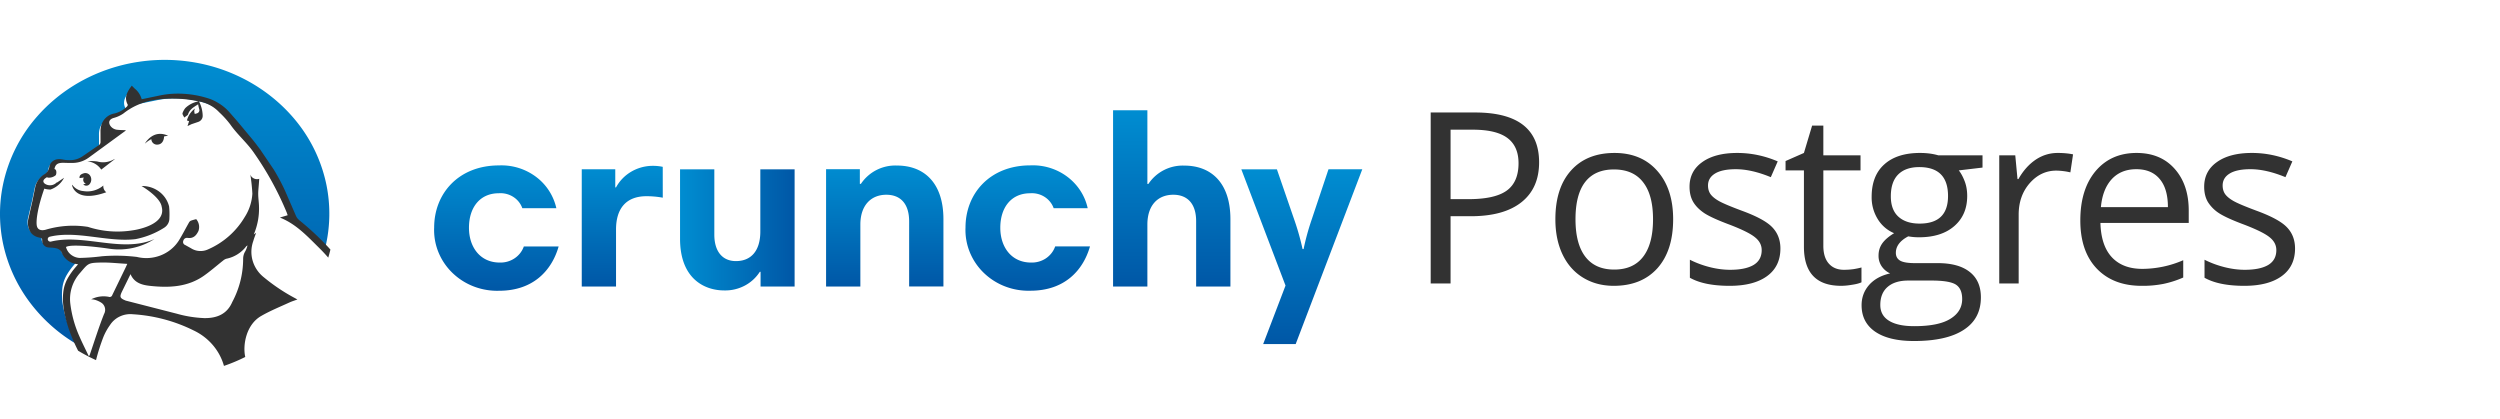 <svg width="167" height="28" viewBox="0 0 167 28" fill="none" xmlns="http://www.w3.org/2000/svg"><path d="M4.215 20.465a3.886 3.886 0 01-.073-.656c-.006-.22.003-.442.036-.66a2.29 2.29 0 01.293-.803c.148-.247.32-.48.515-.697l.127-.146c.003-.004.003-.012.009-.035a1.206 1.206 0 01-1.047-.715.516.516 0 00-.396-.302 1.473 1.473 0 00-.177-.028L3.19 16.4a.44.44 0 01-.383-.279.482.482 0 01-.027-.17c0-.09-.006-.15-.123-.168a1.054 1.054 0 01-.442-.163.756.756 0 01-.28-.338 1.081 1.081 0 01-.093-.496v-.005c.003-.062.011-.124.023-.185l.267-1.138.202-.958c.085-.328.305-.61.612-.786a.65.65 0 00.293-.416.577.577 0 01.165-.348.646.646 0 01.357-.181c.101-.014.205-.013.306.002l.254.04c.098.012.196.016.295.014a1.48 1.48 0 00.82-.25l1.105-.738a.24.24 0 00.073-.174l-.003-.74a1.32 1.32 0 01.073-.393c.132-.359.46-.624.86-.692.303-.077.58-.226.805-.433a.218.218 0 00.047-.069.093.093 0 00.007-.068.753.753 0 01-.055-.694c.057-.134.13-.262.22-.38l.097-.132.2.19c.223.177.381.414.454.678l1.116-.225a5.99 5.99 0 01.824-.119 6.717 6.717 0 012.432.288c.221.068.432.161.629.278a3.039 3.039 0 01.766.612l.525.583 1.017 1.188c.164.202.325.405.482.612l.886 1.273c.276.44.525.895.745 1.362l.723 1.616c.04.087.1.165.176.228.75.583 1.448 1.22 2.09 1.908a9.618 9.618 0 00.083-4.147 9.902 9.902 0 00-1.677-3.838c-1.405-1.942-3.47-3.382-5.86-4.084a11.734 11.734 0 00-6.427-.033C5.752 5.02 3.887 6.18 2.495 7.764a9.949 9.949 0 00-2.294 4.568 9.66 9.66 0 00.037 4.092 9.975 9.975 0 001.74 3.754A10.717 10.717 0 005.138 23c-.202-.383-.38-.776-.534-1.178a8.28 8.28 0 01-.39-1.356z" fill="url(#paint0_linear_612_56329)"/><path d="M4.824 12.338l-.009.046s.212 1.205 2.284.458a.505.505 0 01-.196-.45 1.644 1.644 0 01-1.328.373 1.02 1.02 0 01-.427-.13.977.977 0 01-.324-.297zm1.139-.015a.477.477 0 00.062-.582.37.37 0 00-.205-.161.385.385 0 00-.264.01c-.144.048-.263.127-.242.306l.287-.036a.287.287 0 00.138.415l-.178.036a.266.266 0 00.198.093.277.277 0 00.204-.081zm1.579-1.644a1.418 1.418 0 01-1.04.11 2.54 2.54 0 00-.67-.012 1.25 1.25 0 01.931.553l.93-.717-.155.066h.004z" fill="#323232"/><path d="M19.957 14.673a.655.655 0 01-.18-.239l-.734-1.689a13.556 13.556 0 00-.758-1.423l-.9-1.33a25.64 25.64 0 00-.49-.64L15.861 8.11l-.533-.61a3.08 3.08 0 00-.78-.64 2.92 2.92 0 00-.639-.29 6.652 6.652 0 00-2.472-.3 5.933 5.933 0 00-.838.124l-1.134.235a1.378 1.378 0 00-.462-.708l-.202-.2-.1.138c-.09.124-.165.257-.223.398a.913.913 0 00-.06.278.866.866 0 00.112.447.091.091 0 01-.007.071.228.228 0 01-.048.072 1.84 1.84 0 01-.814.452 1.117 1.117 0 00-.874.724c-.045.133-.07.272-.074.411l.003.773a.253.253 0 01-.075.182l-1.123.771c-.243.168-.534.26-.833.261-.1.002-.201-.002-.3-.013-.087-.01-.173-.03-.26-.042a1.046 1.046 0 00-.311-.003.65.65 0 00-.362.19.61.61 0 00-.167.363.68.68 0 01-.298.435 1.334 1.334 0 00-.622.821l-.205 1.002-.272 1.19c-.012.063-.02.128-.023.193v.005c-.01.178.023.354.094.518a.86.86 0 00.131.215.846.846 0 00.153.14c.134.089.288.147.45.17.119.018.125.082.125.177a.45.45 0 00.417.469c.103.015.21.01.315.023.061.006.122.016.181.03a.52.52 0 01.403.315c.175.428.595.72 1.067.748-.006.025-.005.036-.009.036l-.13.153a4.8 4.8 0 00-.522.728c-.15.26-.252.545-.298.84a3.7 3.7 0 00-.037.69c.01.23.034.459.074.686.092.482.224.956.394 1.417.157.42.338.831.544 1.232.385.233.785.444 1.197.63a13.71 13.71 0 01.483-1.523c.116-.29.268-.566.452-.822a1.58 1.58 0 01.656-.572c.27-.127.573-.179.872-.148 1.418.087 2.802.456 4.064 1.085.492.233.926.565 1.275.973.348.408.602.882.744 1.392.49-.167.966-.367 1.427-.599a.139.139 0 01-.01-.023c-.165-.795.07-2.14 1.072-2.714.6-.345 1.251-.61 1.882-.899.165-.076.342-.13.537-.202l-.404-.221a12.332 12.332 0 01-1.835-1.258 2.196 2.196 0 01-.75-1.103 2.125 2.125 0 01.04-1.318c.05-.18.122-.361.189-.553l-.155.107c.25-.59.37-1.225.348-1.863-.004-.268-.048-.538-.052-.806-.004-.22.024-.44.04-.661l.028-.384a.483.483 0 01-.506-.134.447.447 0 01-.09-.155c.069.424.114.851.137 1.28a3.234 3.234 0 01-.509 1.56 5.298 5.298 0 01-2.43 2.153c-.37.18-.811.156-1.153-.062l-.385-.215a.229.229 0 01-.132-.115.21.21 0 01-.004-.172.25.25 0 01.268-.195.11.11 0 01.018 0c.389.061.589-.172.726-.462a.806.806 0 00-.149-.788 3.05 3.05 0 00-.362.103.31.31 0 00-.128.132c-.229.405-.437.82-.684 1.212-.588.906-1.716 1.341-2.79 1.076a11.692 11.692 0 00-2.322-.046 14.18 14.18 0 01-1.5.113 1.018 1.018 0 01-.583-.22.956.956 0 01-.331-.51c.406-.257 2.83.105 2.83.105a4.394 4.394 0 003.08-.638c-2.135.952-4.702-.372-6.919.172a.18.18 0 01-.126-.022.163.163 0 01-.063-.22.173.173 0 01.096-.08c1.8-.444 3.898.379 5.74.158a5.493 5.493 0 001.893-.746.761.761 0 00.282-.283.727.727 0 00.095-.381 4.99 4.99 0 00-.02-.772 1.77 1.77 0 00-.668-.997 1.888 1.888 0 00-1.172-.37s1.245.723 1.345 1.383c.342 1.286-1.94 1.577-1.94 1.577-1 .161-2.027.082-2.987-.231a6.416 6.416 0 00-2.79.18s-.56.202-.63-.286c-.05-.345.066-1.172.463-2.327l-.006-.012h.01c.014-.036.024-.072.038-.108.133.038.27.059.409.062.398-.14.725-.422.911-.789l-.494.335.037-.063a.618.618 0 01-.809.136c-.16-.11-.156-.253.021-.377.037-.03.083-.055.127-.083 0 .013-.009.025-.004.036a.698.698 0 00.562-.152c.066-.086.08-.396-.082-.413.055-.296.2-.416.555-.418.236 0 .473.018.707.007a1.84 1.84 0 001.02-.348l2.466-1.801c.009-.007.01-.02.018-.036-.178-.008-.353-.006-.527-.026a.643.643 0 01-.302-.085.614.614 0 01-.222-.215c-.128-.235-.028-.409.23-.49.239-.061.464-.164.666-.304 1.132-.896 2.462-1.048 3.85-.972.391.027.78.083 1.162.166a1.7 1.7 0 00-.882.448c-.08.103-.144.218-.186.34-.017.088.074.195.118.293.074-.058.154-.108.227-.172a.144.144 0 00.032-.064c.106-.317.378-.466.667-.65.018.107.04.213.07.318a.21.21 0 01-.003.158.222.222 0 01-.112.115.651.651 0 01-.183.049 1.027 1.027 0 01-.033-.197.63.63 0 01.049-.159 1.403 1.403 0 00-.536.794l.142.05-.104.327.265-.126.442-.15a.441.441 0 00.229-.165.415.415 0 00.077-.265 2.162 2.162 0 00-.246-.94c.048.01.097.017.145.028.462.109.88.35 1.2.69.274.253.524.529.748.824.477.688 1.133 1.23 1.6 1.923a20.781 20.781 0 012.163 3.946c.023.061.043.122.068.19l-.52.156c1.091.432 1.848 1.266 2.64 2.045a11 11 0 01.59.632c.054-.179.102-.36.145-.54a18.365 18.365 0 00-2.126-1.996l.01-.001zm-9.934 4.423c1.27.138 2.517.084 3.602-.68.446-.315.855-.675 1.282-1.012a.604.604 0 01.218-.121 2.224 2.224 0 001.328-.834c.025-.021.052-.036.08-.056a1.667 1.667 0 01-.143.385.945.945 0 00-.148.508 6.117 6.117 0 01-.727 2.888c-.344.803-1.014 1.084-1.86 1.076a7.883 7.883 0 01-1.851-.296l-3.4-.872c-.395-.16-.43-.241-.253-.61l.568-1.16c.246.584.763.727 1.304.784zm-4.66-.881c.529-.62.521-.655 1.34-.677.585-.016 1.173.054 1.8.088-.053.119-.08.18-.112.246L7.5 19.71a.177.177 0 01-.092.11.186.186 0 01-.147.007 1.82 1.82 0 00-1.17.167c.08.002.161.012.24.031.169.047.328.121.471.219a.569.569 0 01.149.73c-.35.88-.632 1.786-.939 2.683l-.032.099-.059.018c-.2-.422-.414-.84-.6-1.268a7.606 7.606 0 01-.628-2.258c-.039-.365 0-.733.115-1.082.115-.35.303-.672.553-.948l.003-.003zm4.315-8.619c.13-.119.275-.22.432-.302a.377.377 0 00.366.368c.49.007.483-.546.483-.546a1.97 1.97 0 01.274-.047c-1.024-.472-1.555.527-1.555.527z" fill="#323232"/><path d="M37.165 13.908h-2.273a1.49 1.49 0 00-.612-.76 1.582 1.582 0 00-.968-.238c-1.238 0-1.985.932-1.985 2.305 0 1.293.747 2.323 2.053 2.323.726.024 1.382-.415 1.612-1.075h2.325c-.458 1.602-1.697 2.959-3.97 2.959a4.351 4.351 0 01-1.694-.284 4.224 4.224 0 01-1.434-.913 4.042 4.042 0 01-.936-1.389 3.919 3.919 0 01-.281-1.633c0-2.29 1.646-4.153 4.327-4.153a3.846 3.846 0 012.463.752 3.598 3.598 0 011.373 2.11v-.004z" fill="url(#paint1_linear_612_56329)"/><path d="M44.273 13.205a6.131 6.131 0 00-1.086-.099c-1.358 0-2.036.819-2.036 2.224v3.81h-2.29v-7.831H41.1v1.209h.05c.228-.423.568-.779.986-1.031a2.843 2.843 0 011.391-.408c.25-.007.5.015.744.065l.002 2.06z" fill="url(#paint2_linear_612_56329)"/><path d="M53.08 19.14h-2.274v-.982h-.051a2.675 2.675 0 01-1.016.927 2.798 2.798 0 01-1.36.316c-1.324 0-2.952-.785-2.952-3.45V11.31h2.29v4.365c0 1.144.561 1.766 1.443 1.766 1 0 1.63-.67 1.63-1.978V11.31h2.29v7.831z" fill="url(#paint3_linear_612_56329)"/><path d="M55.182 11.304h2.256v.98h.069a2.763 2.763 0 012.408-1.226c1.834 0 3.106 1.177 3.106 3.581v4.497h-2.29V14.79c0-1.178-.577-1.781-1.527-1.781-1 0-1.732.686-1.732 1.994v4.137h-2.29v-7.837z" fill="url(#paint4_linear_612_56329)"/><path d="M72.659 13.908h-2.274c-.228-.642-.878-1.052-1.58-.997-1.238 0-1.985.931-1.985 2.305 0 1.292.747 2.322 2.054 2.322.353.012.701-.087.992-.28.29-.195.508-.475.62-.798h2.325c-.458 1.602-1.698 2.959-3.972 2.959a4.352 4.352 0 01-1.693-.284 4.222 4.222 0 01-1.434-.913 4.041 4.041 0 01-.935-1.389 3.921 3.921 0 01-.281-1.633c0-2.29 1.646-4.153 4.327-4.153 1.833-.079 3.456 1.132 3.835 2.861z" fill="url(#paint5_linear_612_56329)"/><path d="M74.353 7.367h2.292v4.921h.067a2.755 2.755 0 012.392-1.226c1.816 0 3.088 1.162 3.088 3.582v4.496h-2.29v-4.366c0-1.16-.577-1.765-1.527-1.765-1.002 0-1.73.67-1.73 1.994v4.137h-2.292V7.367z" fill="url(#paint6_linear_612_56329)"/><path d="M86.552 22.983H84.38l1.493-3.907-2.953-7.766h2.377l1.172 3.4a16.7 16.7 0 01.543 1.929h.068c.135-.652.31-1.296.526-1.928l1.137-3.402H91l-4.448 11.674z" fill="url(#paint7_linear_612_56329)"/><path d="M102.812 10.842c0 1.157-.395 2.047-1.187 2.672-.786.62-1.914.93-3.383.93h-1.344v4.492H95.57V7.514h2.961c2.854 0 4.281 1.11 4.281 3.328zm-5.914 2.461h1.196c1.177 0 2.028-.19 2.554-.57.526-.38.79-.99.79-1.828 0-.755-.248-1.318-.743-1.687-.494-.37-1.265-.555-2.312-.555h-1.485v4.64zm14.868 1.344c0 1.396-.351 2.487-1.054 3.274-.704.78-1.675 1.172-2.915 1.172-.765 0-1.445-.18-2.039-.54-.593-.359-1.052-.875-1.375-1.546-.322-.672-.484-1.459-.484-2.36 0-1.396.349-2.482 1.047-3.258.698-.78 1.667-1.171 2.906-1.171 1.198 0 2.149.398 2.852 1.195.708.797 1.062 1.875 1.062 3.234zm-6.523 0c0 1.094.219 1.927.656 2.5.438.573 1.081.86 1.93.86s1.492-.284 1.929-.852c.443-.573.664-1.409.664-2.508 0-1.088-.221-1.914-.664-2.476-.437-.568-1.086-.852-1.945-.852-.849 0-1.489.279-1.922.836-.432.557-.648 1.388-.648 2.492zm13.688 1.953c0 .797-.297 1.412-.891 1.844-.593.432-1.427.649-2.5.649-1.135 0-2.021-.18-2.656-.54V17.35c.412.209.852.373 1.32.492.474.12.93.18 1.368.18.677 0 1.197-.107 1.562-.32.365-.219.547-.55.547-.992 0-.334-.146-.617-.438-.852-.286-.24-.849-.52-1.687-.844-.797-.296-1.365-.554-1.703-.773-.334-.224-.584-.477-.75-.758-.162-.281-.242-.617-.242-1.008 0-.698.283-1.247.851-1.648.568-.406 1.347-.61 2.336-.61.922 0 1.823.188 2.703.563l-.461 1.055c-.859-.354-1.638-.532-2.336-.532-.614 0-1.078.097-1.39.29-.313.192-.469.458-.469.796 0 .23.057.425.172.586.12.162.31.315.57.461.261.146.761.357 1.5.633 1.016.37 1.701.742 2.055 1.117.359.375.539.847.539 1.414zm4.243 1.422c.229 0 .45-.015.664-.047.213-.036.383-.073.508-.109v.992c-.141.068-.349.123-.625.164-.271.047-.516.07-.735.07-1.656 0-2.484-.872-2.484-2.617v-5.093h-1.227v-.625l1.227-.54.547-1.828h.75v1.985h2.484v1.008h-2.484v5.039c0 .515.122.911.367 1.187s.581.414 1.008.414zm9.258-7.648v.82l-1.586.188c.146.182.276.421.391.718.114.292.172.623.172.992 0 .84-.287 1.508-.86 2.008s-1.359.75-2.359.75a3.93 3.93 0 01-.719-.062c-.552.291-.828.659-.828 1.101 0 .235.096.41.289.524.193.11.524.164.992.164h1.516c.927 0 1.638.195 2.133.586.5.39.75.958.75 1.703 0 .948-.38 1.67-1.141 2.164-.76.5-1.87.75-3.328.75-1.12 0-1.984-.208-2.594-.625-.604-.417-.906-1.005-.906-1.766 0-.52.167-.97.5-1.351.333-.38.802-.638 1.406-.774a1.388 1.388 0 01-.554-.46 1.234 1.234 0 01-.219-.727c0-.313.083-.586.25-.82.167-.235.43-.461.789-.68a2.332 2.332 0 01-1.086-.93 2.751 2.751 0 01-.414-1.5c0-.937.281-1.659.844-2.164.562-.51 1.359-.766 2.39-.766.448 0 .852.053 1.211.157h2.961zm-6.828 10c0 .463.195.815.586 1.055.391.24.951.359 1.68.359 1.088 0 1.893-.164 2.414-.492.526-.323.789-.763.789-1.32 0-.464-.143-.787-.43-.97-.286-.177-.825-.265-1.617-.265h-1.555c-.588 0-1.047.14-1.375.422-.328.281-.492.685-.492 1.21zm.703-7.258c0 .599.169 1.052.508 1.36.339.307.81.46 1.414.46 1.266 0 1.899-.614 1.899-1.844 0-1.286-.641-1.93-1.922-1.93-.61 0-1.078.165-1.407.493-.328.328-.492.815-.492 1.461zm11.149-2.899c.38 0 .722.032 1.024.094l-.18 1.203a4.421 4.421 0 00-.938-.117c-.692 0-1.286.281-1.781.844-.489.563-.734 1.263-.734 2.101v4.594h-1.297v-8.562h1.07l.149 1.586h.062c.318-.558.701-.987 1.149-1.29.448-.301.94-.453 1.476-.453zm5.602 8.876c-1.265 0-2.265-.386-3-1.157-.729-.77-1.093-1.84-1.093-3.21 0-1.38.338-2.477 1.015-3.29.683-.812 1.597-1.219 2.742-1.219 1.073 0 1.922.355 2.547 1.063.625.703.938 1.633.938 2.79v.82h-5.899c.026 1.005.279 1.768.758 2.288.485.521 1.164.782 2.039.782a6.9 6.9 0 002.735-.578v1.156a6.649 6.649 0 01-1.305.422 7.077 7.077 0 01-1.477.133zm-.351-7.79c-.688 0-1.237.224-1.649.672-.406.448-.645 1.068-.718 1.86h4.476c0-.818-.182-1.443-.547-1.875-.364-.438-.885-.657-1.562-.657zm10.602 5.297c0 .797-.297 1.412-.891 1.844-.593.432-1.427.649-2.5.649-1.135 0-2.02-.18-2.656-.54V17.35c.412.209.852.373 1.321.492.473.12.929.18 1.367.18.677 0 1.198-.107 1.562-.32.365-.219.547-.55.547-.992 0-.334-.146-.617-.437-.852-.287-.24-.849-.52-1.688-.844-.797-.296-1.365-.554-1.703-.773a2.42 2.42 0 01-.75-.758c-.162-.281-.242-.617-.242-1.008 0-.698.284-1.247.851-1.648.568-.406 1.347-.61 2.336-.61.922 0 1.823.188 2.703.563l-.461 1.055c-.859-.354-1.638-.532-2.335-.532-.615 0-1.079.097-1.391.29-.313.192-.469.458-.469.796 0 .23.057.425.172.586.12.162.31.315.57.461.261.146.761.357 1.5.633 1.016.37 1.701.742 2.055 1.117.359.375.539.847.539 1.414z" fill="#323232"/><defs><linearGradient id="paint0_linear_612_56329" x1="11" y1="4" x2="11" y2="23" gradientUnits="userSpaceOnUse"><stop stop-color="#008DD1"/><stop offset="1" stop-color="#0057A6"/></linearGradient><linearGradient id="paint1_linear_612_56329" x1="33.158" y1="11.046" x2="33.158" y2="19.424" gradientUnits="userSpaceOnUse"><stop stop-color="#008DD1"/><stop offset="1" stop-color="#0057A6"/></linearGradient><linearGradient id="paint2_linear_612_56329" x1="41.567" y1="11.078" x2="41.567" y2="19.14" gradientUnits="userSpaceOnUse"><stop stop-color="#008DD1"/><stop offset="1" stop-color="#0057A6"/></linearGradient><linearGradient id="paint3_linear_612_56329" x1="45.427" y1="11.309" x2="53.081" y2="11.309" gradientUnits="userSpaceOnUse"><stop stop-color="#008DD1"/><stop offset="1" stop-color="#0057A6"/></linearGradient><linearGradient id="paint4_linear_612_56329" x1="59.102" y1="11.056" x2="59.102" y2="19.141" gradientUnits="userSpaceOnUse"><stop stop-color="#008DD1"/><stop offset="1" stop-color="#0057A6"/></linearGradient><linearGradient id="paint5_linear_612_56329" x1="68.652" y1="11.043" x2="68.652" y2="19.421" gradientUnits="userSpaceOnUse"><stop stop-color="#008DD1"/><stop offset="1" stop-color="#0057A6"/></linearGradient><linearGradient id="paint6_linear_612_56329" x1="78.272" y1="7.367" x2="78.272" y2="19.14" gradientUnits="userSpaceOnUse"><stop stop-color="#008DD1"/><stop offset="1" stop-color="#0057A6"/></linearGradient><linearGradient id="paint7_linear_612_56329" x1="86.96" y1="11.309" x2="86.96" y2="22.983" gradientUnits="userSpaceOnUse"><stop stop-color="#008DD1"/><stop offset="1" stop-color="#0057A6"/></linearGradient></defs></svg>